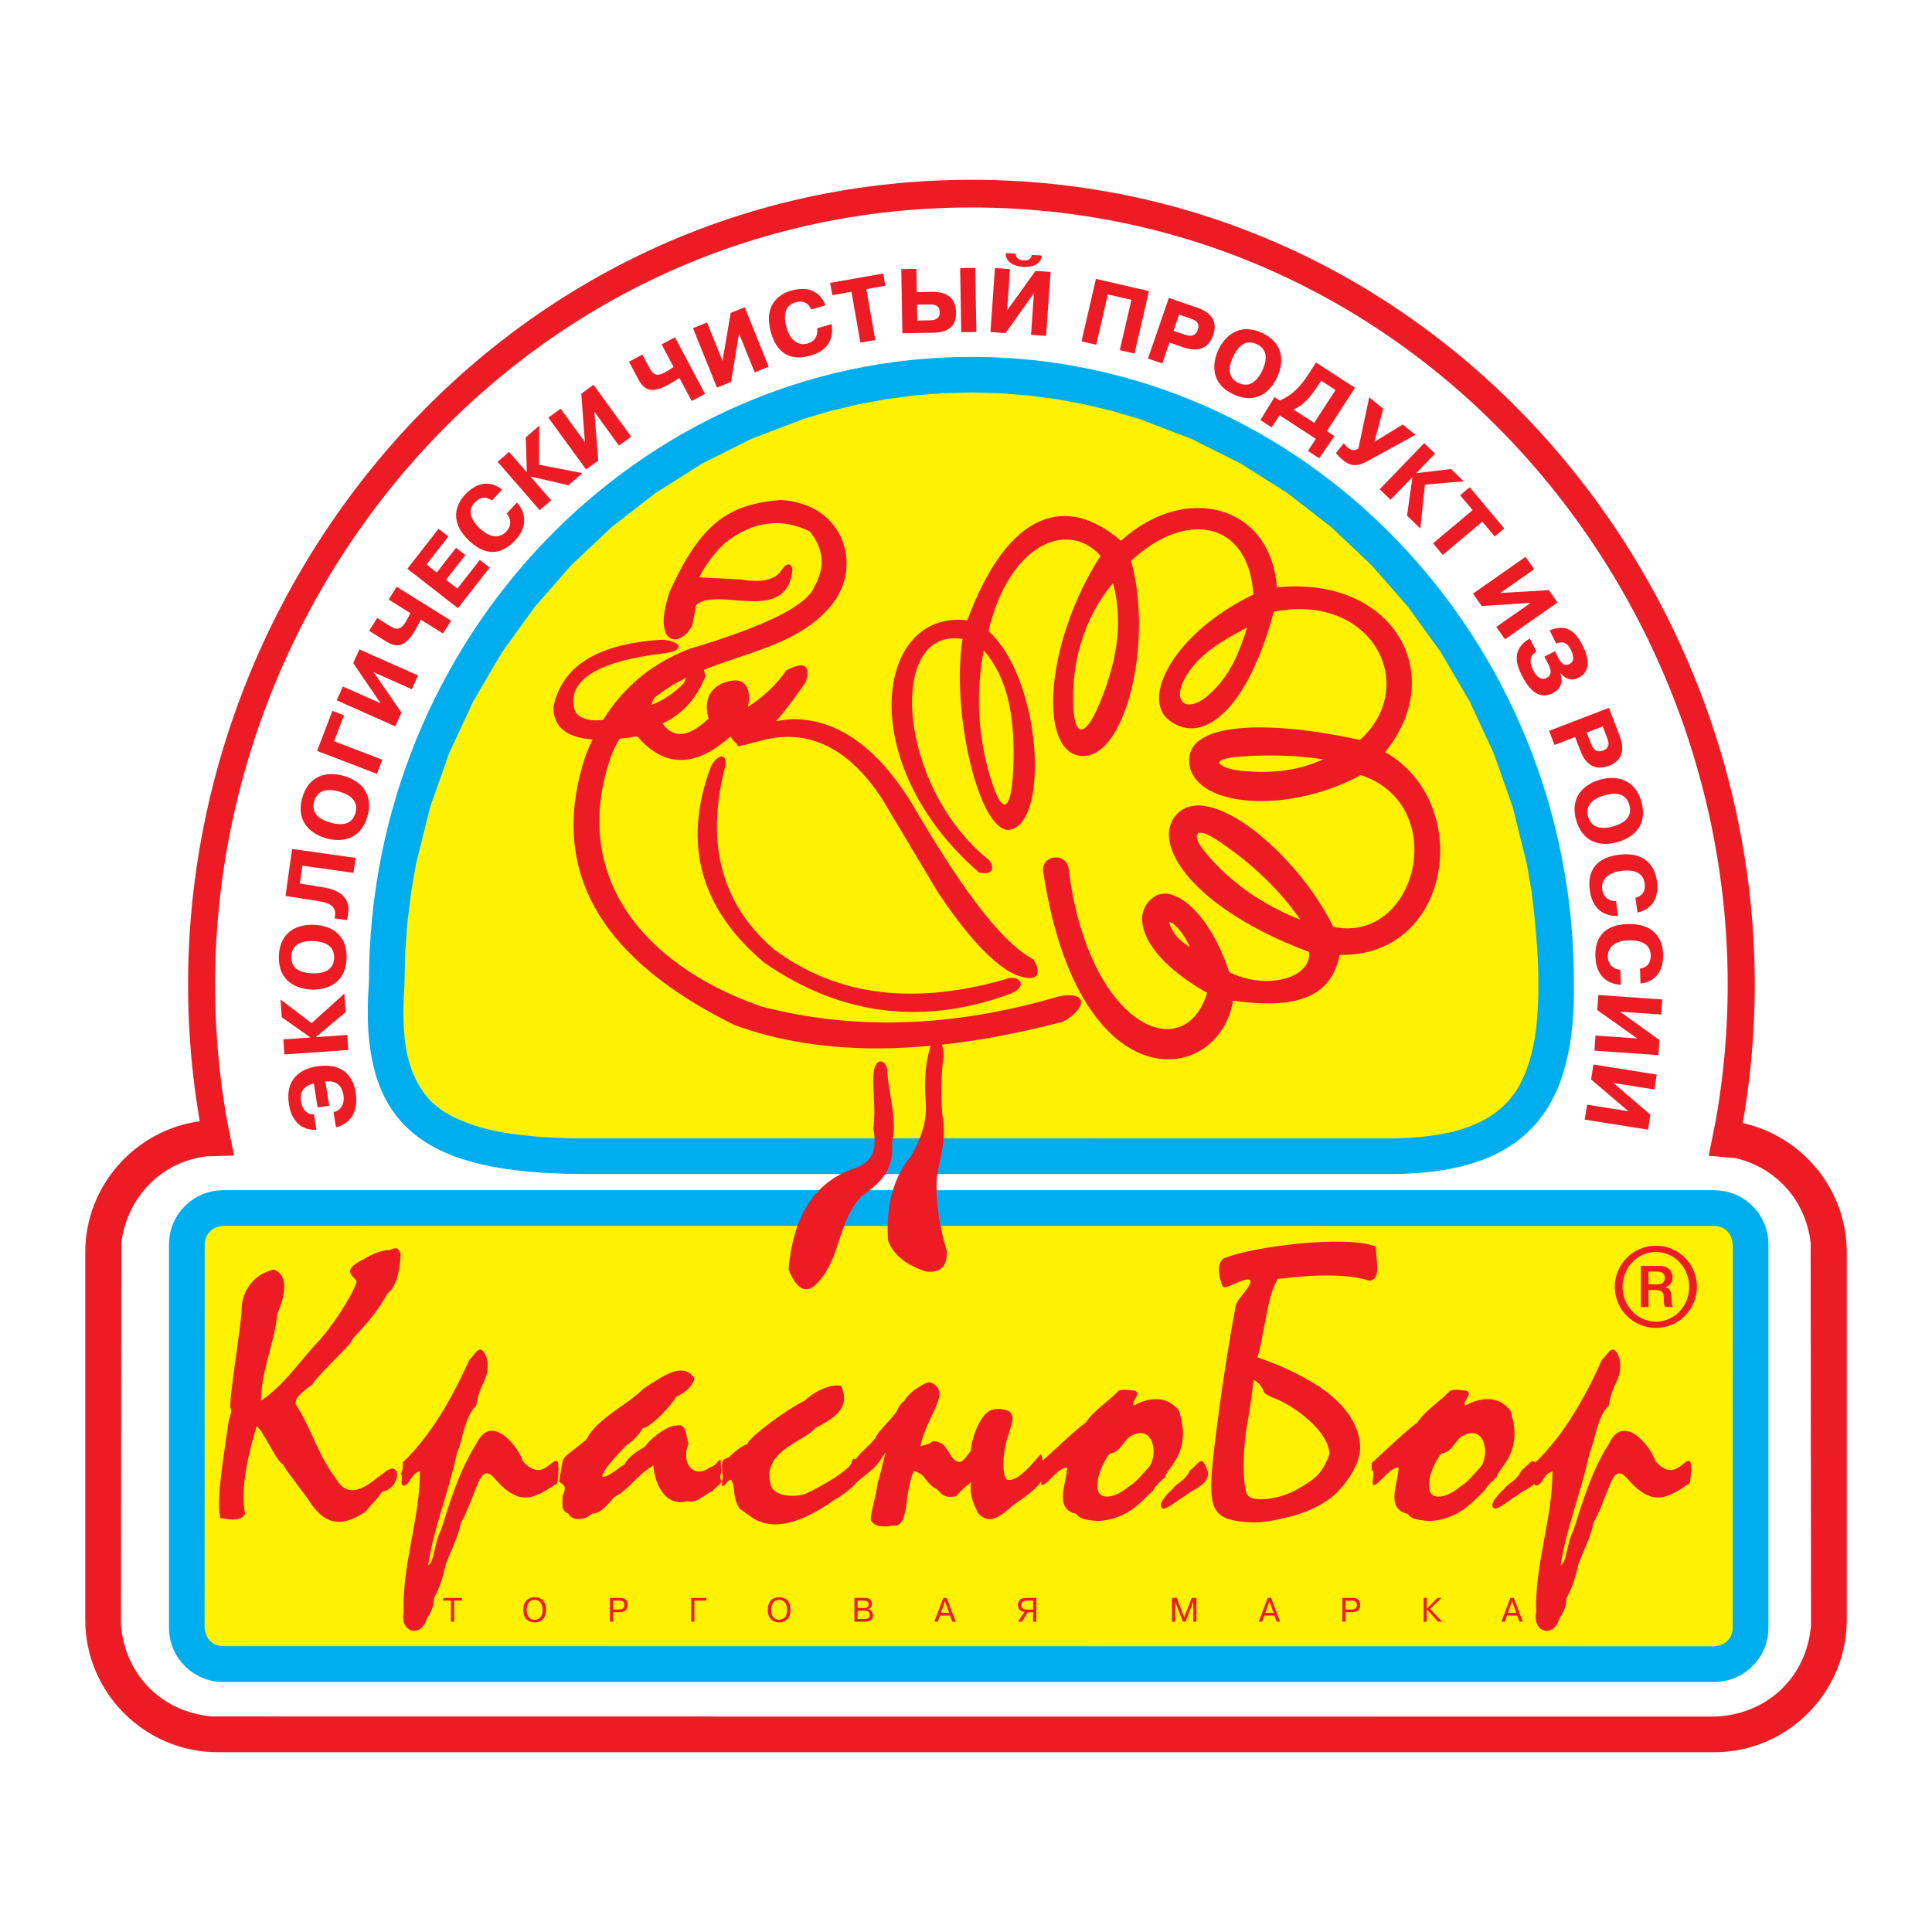 <?xml version="1.0" encoding="utf-8"?>
<!-- Generator: Adobe Illustrator 13.0.0, SVG Export Plug-In . SVG Version: 6.00 Build 14948)  -->
<!DOCTYPE svg PUBLIC "-//W3C//DTD SVG 1.0//EN" "http://www.w3.org/TR/2001/REC-SVG-20010904/DTD/svg10.dtd">
<svg version="1.0" id="Layer_1" xmlns="http://www.w3.org/2000/svg" xmlns:xlink="http://www.w3.org/1999/xlink" x="0px" y="0px"
	 width="192.756px" height="192.756px" viewBox="0 0 192.756 192.756" enable-background="new 0 0 192.756 192.756"
	 xml:space="preserve">
<g>
	<polygon fill-rule="evenodd" clip-rule="evenodd" fill="#FFFFFF" points="0,0 192.756,0 192.756,192.756 0,192.756 0,0 	"/>
	<path fill-rule="evenodd" clip-rule="evenodd" fill="#ED1C24" d="M96.917,17.938c49.884,0,85.206,46.844,76.959,94.113
		c5.915,1.307,10.376,6.605,10.376,12.898v36.66c0,7.264-5.942,13.209-13.208,13.209h-52.153h-13.649H88.592h-13.65H21.712
		c-7.265,0-13.208-5.945-13.208-13.209v-36.66c0-6.66,4.996-12.207,11.425-13.084C11.8,64.638,47.119,17.938,96.917,17.938
		L96.917,17.938L96.917,17.938z"/>
	<path fill-rule="evenodd" clip-rule="evenodd" fill="#FFFFFF" d="M23.354,115.293l-0.712-3.551
		c-8.063-45.685,26.024-91.043,74.275-91.043c48.254,0,82.342,45.363,74.273,91.045l-0.715,3.564l2.707,0.242
		c4.071,0.994,6.929,4.174,7.467,8.414l0.038,38.143c-0.406,5.266-4.457,9.023-9.689,9.158l-42.633-0.004h-7.416l-48.081-0.004
		l-7.415-0.002l-44.236-0.004c-5.032-0.383-8.766-4.139-9.148-9.148l0.038-38.137c0.581-4.516,3.98-8.072,8.506-8.596
		L23.354,115.293L23.354,115.293L23.354,115.293z"/>
	<path fill-rule="evenodd" clip-rule="evenodd" fill="#00AEEF" d="M22.251,118.75h148.793c2.965,0,5.391,2.426,5.391,5.391v38.277
		c0,2.965-2.426,5.391-5.391,5.391H22.251c-2.965,0-5.39-2.426-5.39-5.391v-38.277C16.861,121.176,19.286,118.75,22.251,118.75
		L22.251,118.75L22.251,118.75z"/>
	<path fill-rule="evenodd" clip-rule="evenodd" fill="#FFF200" d="M22.343,122.301l148.889,0.016
		c1.045,0.158,1.601,0.885,1.651,1.914l-0.013,38.377c-0.16,1.049-0.891,1.596-1.918,1.65l-148.887-0.016
		c-1.049-0.16-1.601-0.889-1.654-1.916l0.015-38.371C20.586,122.904,21.317,122.355,22.343,122.301L22.343,122.301L22.343,122.301z"
		/>
	<path fill-rule="evenodd" clip-rule="evenodd" fill="#ED1C24" d="M39.957,125.059c-0.349-0.818-0.542-0.484-1.124-0.334
		c-0.737,0-1.591,0.334-2.521,0.893c-2.598,1.23-0.736,1.828-0.736,2.238c-0.271,1.156-2.443,4.584-4.111,6.301
		c-1.473,1.566-3.141,4.062-5.429,5.592c0-2.982,1.357-5.742,1.628-8.65c0.465-1.117,1.474-3.727-0.349-4.436
		c-2.094,0.484-3.219,2.199-3.219,4.137c0,1.193-1.357,9.434-1.085,9.695c0.194,0.596-0.116,0.484-0.271,1.789
		c-0.349,2.609-1.241,7.531-0.737,9.172c0.737,0.111,2.017,0.416,2.442-0.412c-0.503-2.609,0.389-6.225,1.164-8.76
		c0.698,0.521,1.978,3.541,2.598,3.803c0.31,0.559,0.969,1.379,2.52,3.467c1.551,2.617,3.374,2.914,5.778,1.23
		c0.621-0.82,1.047-1.045,1.59-1.939c2.016-0.371,2.016-3.541,0.077-1.789c-0.931,0.559-3.218,3.094-4.691,0.41
		c-1.784-2.35-2.482-5.07-3.994-7.381c0-0.709,0.426-1.008,1.667-1.939c0.233-0.633,3.645-3.803,3.956-4.361
		c-0.078-0.373,1.784-1.566,3.567-4.771C39.336,128.676,39.957,126.961,39.957,125.059L39.957,125.059L39.957,125.059z"/>
	<path fill-rule="evenodd" clip-rule="evenodd" fill="#ED1C24" d="M55.584,147.988c0.116-0.375,0.232-2.201,0-2.201
		c-0.582-0.299-1.551,2.125-3.413,0c-0.543-1.602-3.179-4.809-4.614-1.789c-1.706,2.646-2.676,5.854-3.567,8.693
		c-0.66,1.191-0.699,3.316-1.28,3.467c0.582-3.803,2.094-7.426,2.87-11.154c0.582-1.305,0.776-3.727,1.939-4.771
		c0.038-0.299,0.155-1.156,0.775-2.424c0.815-1.678,0.078-3.094-0.349-3.168c-0.388,0-0.621,0.559-1.125,1.043
		c-1.59,3.578-3.8,7.531-6.631,10.215c0,0.373,0,0.895-0.193,1.119c0.271,0.484-0.123,0.971,0.193,1.191
		c0.737,0.076,0.737-1.191,1.707-1.416c0,4.779-1.784,9.291-1.629,14.062c-0.394,2.051,1.784,2.609,2.327,0.596
		c0.426-0.596,0.697-1.23,0.697-2.014c0.582-1.043,0.893-2.049,1.202-3.43c0.504-1.303,1.164-2.535,1.513-4.137
		c0.503-0.789,1.163-2.654,1.551-3.586c0.893-2.312,1.513-1.006,2.443-0.076C52.094,150.186,53.412,149.441,55.584,147.988
		L55.584,147.988L55.584,147.988z"/>
	<path fill-rule="evenodd" clip-rule="evenodd" fill="#ED1C24" d="M71.986,147.838c-0.116-0.299-0.194-0.484,0-1.082
		c-0.116-0.633,0-1.23-0.194-1.117c-0.388,0.41-0.388,0.559-1.009,0.783c-1.473,1.117-2.908-0.299-2.093-2.424
		c-0.271-0.596-0.116-2.125-1.28-1.752c-0.814-0.074-2.714,1.453-3.025,2.051c-1.241,0.744-1.783,1.229-2.093,1.826
		c-0.621,0.299-1.474,1.23-2.21,1.23c0-0.299,0.31-0.709,0.426-0.932c0.232-0.299,1.512-1.791,2.094-2.312
		c0.698-0.41,1.279-1.191,1.512-1.604c0.892-0.148,2.87-2.273,3.335-3.131c1.241-0.598,1.628-1.23,1.861-1.826
		c-1.124-1.715-3.024-0.373-5.118,1.006c-1.668,1.678-4.615,2.945-5.701,5.07c-1.435,1.23-2.249,1.604-2.365,2.199l-0.349,2.014
		c0.737,0.41,0.659,0.67,0.349,1.416c0,1.006-0.155,1.455,0.581,1.754c0.349,0.789,1.706,0.676,2.365,0
		c0.931,0,1.667-1.045,2.211-1.643c1.318-0.596,2.288-2.236,3.916-3.168c0,1.23,0.892,4.25,3.374,3.578
		c0.969,0.262,1.706-0.707,2.52-1.006C71.21,148.508,71.87,148.137,71.986,147.838L71.986,147.838L71.986,147.838z"/>
	<path fill-rule="evenodd" clip-rule="evenodd" fill="#ED1C24" d="M85.752,147.391c-0.039-0.67-0.271-0.969,0-1.305
		c-0.271-0.262-0.543-0.896-0.775-0.262c0,0.82-3.567,2.76-4.615,3.207c-1.007,0.41-3.335,0.299-3.49-1.008
		c-0.892-3.318,3.723-4.361,4.459-5.555c2.094-1.006,3.567-2.199,2.559-4.211c-1.512-0.225-3.219,1.08-3.606,1.49
		c-1.628,0.746-5.7,3.729-5.7,4.324c-0.892,0.299-1.9,1.342-1.9,1.342c-0.582,0.262-0.782,0.074-0.582,1.977
		c-0.355,2.236,0.698-0.484,0.931,0.447c0.349,0.596,0,1.416,0.737,2.684c0.426,0.262,0.736,0.521,1.163,0.82
		c2.637,1.871,6.166-0.186,8.338-1.715C83.891,149.33,85.48,148.174,85.752,147.391L85.752,147.391L85.752,147.391z"/>
	<path fill-rule="evenodd" clip-rule="evenodd" fill="#ED1C24" d="M104.094,146.906c0-0.635-0.077-1.865-0.31-1.791
		c-1.242,1.529-2.521,2.797-3.336,2.498c-0.465-0.484-0.427-2.311-0.039-3.801c0.194-0.746,0.62-1.865,0.62-2.312
		c-0.039-0.521-0.309-0.783-0.892-0.857c-0.31-0.113-0.892-0.113-1.317,0.074c-1.125,0.484-1.939,3.02-1.939,3.988
		c-0.698,0.895-0.969,1.605-1.783,0.82c-0.388-0.447-0.698-1.305-1.28-1.564c-0.194-0.074-0.737-0.336-0.969,0
		c-0.31,0.186-0.62,0.186-1.008,0.336c0.311-1.977,1.9-4.064,1.9-5.332c0-0.336-0.388-0.932-0.97-1.043
		c-0.466-0.039-1.085,0.482-1.59,0.781c-0.465,0.412-0.659,0.598-0.892,0.934c-0.116,0.223-0.387,0.297-0.697,0.893
		c-0.311,0.859-1.939,2.09-2.25,2.947c-0.93,1.229-3.109,2.348-2.1,4.137c0.077,0.113,0.194,0.41,0.194,0.299
		c0.898-0.783,1.79-1.342,2.217-2.014c0,0.113,0.31-0.484,0.698-0.969c-0.388,1.418-0.504,2.199-0.776,2.982
		c-0.232,1.641-0.698,2.945-0.698,3.66c0,0.225,0.349,0.598,0.815,0.672c1.201,0.148,0.775-0.037,1.667-0.037
		c0.621,0,0.969-1.014,1.085-2.244c0.039-0.709,0.427-2.646,0.698-3.131c0.078-0.188,0.582,0.186,0.775,0.26
		c0.505,0.484,0.815,1.156,1.513,1.455c0.349,0.186,0.542,1.08,1.977,0.707c1.241-1.342,1.164-1.006,1.474-1.416
		c-0.194,1.416,0.31,2.273,0.698,3.131c1.163,1.275,2.289,0.262,3.45-0.744C101.729,149.664,104.442,148.062,104.094,146.906
		L104.094,146.906L104.094,146.906L104.094,146.906z M91.84,144.334h-0.078C91.762,144.334,91.84,144.297,91.84,144.334
		L91.84,144.334L91.84,144.334z"/>
	<path fill-rule="evenodd" clip-rule="evenodd" fill="#ED1C24" d="M120.534,146.906c-0.659-1.791-0.659-1.156-1.821-0.186
		c-0.62,1.191-1.163,1.08-1.784,1.9c-0.504,0.41-1.628,1.678-0.854,1.9c0.427,0.037,1.552-0.969,2.211-1.305
		C118.906,148.621,120.613,148.174,120.534,146.906L120.534,146.906L120.534,146.906L120.534,146.906z M117.627,140.754
		c-1.125-1.492-2.909-1.416-4.498-0.521c-0.428-0.299,0.853-1.193,0.077-1.49c-0.349,0-1.085-0.188-1.589,0
		c-1.009,1.08-2.561,2.012-3.297,3.205c-0.582,0.299-3.684,3.242-4.544,4.025c0,0.412,0,0.412,0,0.672
		c0.434,0.188-0.077,1.156,0.162,1.529c0.582,0,1.551-1.752,2.521-1.752c0,1.49-1.397,4.137,0.93,4.621
		c0.349,0.604,1.24,0.604,2.133,0.715c2.986-0.191,4.188-1.832,5.507-3.025c0.271-0.559,0.892-1.043,1.201-1.342
		c0.078-0.484,0.932-1.305,1.319-2.201C118.247,143.662,118.093,142.283,117.627,140.754L117.627,140.754L117.627,140.754
		L117.627,140.754z M114.525,146.496c-0.66,0.67-1.048,1.305-2.017,1.9c-1.475,1.23-3.336,1.418-2.986-0.596
		c0-0.596,0.504-1.902,1.202-2.797c0.893,0,1.28-1.043,1.9-1.602C115.146,141.762,115.649,145.34,114.525,146.496L114.525,146.496
		L114.525,146.496z"/>
	<path fill-rule="evenodd" clip-rule="evenodd" fill="#ED1C24" d="M137.287,124.389c-2.908-1.23-12.525,0-15.162,1.154
		c-0.854,0.484-0.466,2.088-0.116,2.834c0.232,0.371,2.559-1.23,2.753-0.559c-0.078,0.783-1.318,1.715-1.475,2.461
		c-0.736,3.914-1.589,9.395-2.209,14.762c-0.544,4.885-0.311,6.34,2.404,6.717c1.744,0.262,2.792,0.15,5.117-0.416
		c1.319-0.299,3.53-1.156,4.771-2.424c0.736-0.709,2.325-2.682,2.325-4.436c0-3.057-2.714-5.221-3.993-6.078
		c-2.249-1.453-4.228-2.273-6.244-2.98c0.312-1.045,0.467-2.014,0.659-3.02c0.389-1.977,0.582-3.432,1.357-4.811
		c0.814-0.037,5.933-0.857,9.151,0.186C137.907,127.631,137.209,125.617,137.287,124.389L137.287,124.389L137.287,124.389
		L137.287,124.389z M132.634,145.115c-0.698,1.828-1.279,2.387-3.258,3.506c-1.629,0.932-4.421,1.342-4.925,0.521
		c-0.426-0.67-0.581-4.213,0.078-7.605c0.193-1.119,0.426-2.76,0.542-3.877c0.505,0.262,0.893,0.783,1.008,1.156
		c0.156,0.299,0.195,0.26,0.815,0.596C128.834,140.045,132.634,142.73,132.634,145.115L132.634,145.115L132.634,145.115z"/>
	<path fill-rule="evenodd" clip-rule="evenodd" fill="#ED1C24" d="M153.611,146.906c-0.659-1.791-0.659-1.156-1.822-0.186
		c-0.62,1.191-1.164,1.08-1.784,1.9c-0.504,0.41-1.628,1.678-0.853,1.9c0.427,0.037,1.552-0.969,2.21-1.305
		C151.983,148.621,153.688,148.174,153.611,146.906L153.611,146.906L153.611,146.906L153.611,146.906z M150.704,140.754
		c-1.125-1.492-2.909-1.416-4.5-0.521c-0.425-0.299,0.854-1.193,0.079-1.49c-0.35,0-1.086-0.188-1.591,0
		c-1.008,1.08-2.56,2.012-3.296,3.205c-0.581,0.299-3.684,3.242-4.543,4.025c0,0.412,0,0.412,0,0.672
		c0.434,0.188-0.077,1.156,0.161,1.529c0.582,0,1.552-1.752,2.521-1.752c0,1.49-1.396,4.137,0.932,4.621
		c0.349,0.604,1.24,0.604,2.133,0.715c2.985-0.191,4.187-1.832,5.505-3.025c0.272-0.559,0.893-1.043,1.203-1.342
		c0.077-0.484,0.93-1.305,1.317-2.201C151.324,143.662,151.169,142.283,150.704,140.754L150.704,140.754L150.704,140.754
		L150.704,140.754z M147.601,146.496c-0.659,0.67-1.046,1.305-2.016,1.9c-1.474,1.23-3.336,1.418-2.985-0.596
		c0-0.596,0.504-1.902,1.201-2.797c0.892,0,1.279-1.043,1.9-1.602C148.221,141.762,148.726,145.34,147.601,146.496L147.601,146.496
		L147.601,146.496z"/>
	<path fill-rule="evenodd" clip-rule="evenodd" fill="#ED1C24" d="M168.579,147.988c0.116-0.375,0.233-2.201,0-2.201
		c-0.581-0.299-1.551,2.125-3.412,0c-0.542-1.602-3.179-4.809-4.614-1.789c-1.707,2.646-2.676,5.854-3.567,8.693
		c-0.66,1.191-0.697,3.316-1.28,3.467c0.583-3.803,2.095-7.426,2.871-11.154c0.58-1.305,0.774-3.727,1.938-4.771
		c0.039-0.299,0.155-1.156,0.775-2.424c0.815-1.678,0.077-3.094-0.349-3.168c-0.388,0-0.62,0.559-1.124,1.043
		c-1.591,3.578-3.801,7.531-6.632,10.215c0,0.373,0,0.895-0.193,1.119c0.271,0.484-0.123,0.971,0.193,1.191
		c0.737,0.076,0.737-1.191,1.707-1.416c0,4.779-1.783,9.291-1.629,14.062c-0.395,2.051,1.783,2.609,2.326,0.596
		c0.427-0.596,0.699-1.23,0.699-2.014c0.581-1.043,0.892-2.049,1.201-3.43c0.504-1.303,1.163-2.535,1.513-4.137
		c0.504-0.789,1.163-2.654,1.551-3.586c0.892-2.312,1.513-1.006,2.442-0.076C165.09,150.186,166.407,149.441,168.579,147.988
		L168.579,147.988L168.579,147.988z"/>
	<path fill-rule="evenodd" clip-rule="evenodd" fill="#ED1C24" d="M32.461,107.906c1.352-0.178,1.708,0.738,1.804,1.342
		c0.162,1.02-0.395,1.59-0.987,1.711l0.24,1.516c1.357-0.307,2.277-1.518,1.973-3.438c-0.136-0.859-0.675-3.15-3.925-2.637
		c-1.488,0.236-3.152,1.176-2.738,3.793c0.331,2.094,1.707,2.607,2.738,2.518l-0.239-1.518c-0.423,0.012-1.113-0.193-1.286-1.285
		c-0.072-0.451-0.174-1.453,1.267-1.82l0.38,2.412l1.156-0.186L32.461,107.906L32.461,107.906L32.461,107.906z"/>
	<polygon fill-rule="evenodd" clip-rule="evenodd" fill="#ED1C24" points="30.945,103.492 30.946,103.512 28.267,103.697 
		28.371,105.203 34.751,104.756 34.646,103.254 31.529,103.473 31.528,103.453 34.487,100.975 34.357,99.133 31.084,102.082 
		27.988,99.725 28.112,101.494 30.945,103.492 30.945,103.492 	"/>
	<path fill-rule="evenodd" clip-rule="evenodd" fill="#ED1C24" d="M34.58,95.618c0.076-2.2-1.331-3.283-3.268-3.352
		c-1.936-0.067-3.415,0.916-3.49,3.117c-0.089,2.519,1.777,3.298,3.265,3.349C32.574,98.785,34.492,98.139,34.58,95.618
		L34.58,95.618L34.58,95.618L34.58,95.618z M33.336,95.574c-0.029,0.84-0.521,1.592-2.193,1.533c-1.46-0.051-2.117-0.65-2.08-1.682
		c0.053-1.542,1.626-1.552,2.193-1.531C31.794,93.912,33.391,94.041,33.336,95.574L33.336,95.574L33.336,95.574z"/>
	<path fill-rule="evenodd" clip-rule="evenodd" fill="#ED1C24" d="M34.607,91.801c0.745-2.608-1.272-3.094-2.491-3.293l-2.202-0.355
		l0.251-1.783l5.104,0.717l0.21-1.493l-6.335-0.891l-0.659,4.687l3.015,0.471c1.065,0.167,2.252,0.389,1.874,1.766L34.607,91.801
		L34.607,91.801L34.607,91.801z"/>
	<path fill-rule="evenodd" clip-rule="evenodd" fill="#ED1C24" d="M36.658,81.455c0.608-2.117-0.495-3.507-2.358-4.039
		c-1.862-0.535-3.534,0.059-4.142,2.175c-0.694,2.424,0.927,3.63,2.358,4.041C33.948,84.044,35.964,83.879,36.658,81.455
		L36.658,81.455L36.658,81.455L36.658,81.455z M35.463,81.112c-0.231,0.809-0.891,1.418-2.499,0.957
		c-1.405-0.403-1.896-1.142-1.612-2.135c0.426-1.483,1.954-1.111,2.498-0.957C34.37,79.126,35.888,79.638,35.463,81.112
		L35.463,81.112L35.463,81.112z"/>
	<polygon fill-rule="evenodd" clip-rule="evenodd" fill="#ED1C24" points="33.333,73.955 34.324,71.371 33.165,70.924 
		31.632,74.917 37.604,77.208 38.145,75.801 33.333,73.955 33.333,73.955 	"/>
	<polygon fill-rule="evenodd" clip-rule="evenodd" fill="#ED1C24" points="37.979,70.171 34.207,68.492 33.593,69.871 
		39.437,72.471 40.051,71.093 37.272,67.066 41.088,68.765 41.701,67.389 35.856,64.788 35.244,66.164 37.979,70.171 37.979,70.171 
			"/>
	<path fill-rule="evenodd" clip-rule="evenodd" fill="#ED1C24" d="M36.826,62.941l1.659,1.036c0.999,0.624,1.827,0.678,2.805-0.888
		c0.222-0.356,0.516-0.893,0.704-1.261l2.209,1.378l0.799-1.277l-5.425-3.39l-0.8,1.278l2.163,1.352
		c-0.14,0.311-0.35,0.697-0.494,0.929c-0.514,0.822-0.976,0.715-1.511,0.383l-1.309-0.818L36.826,62.941L36.826,62.941
		L36.826,62.941z"/>
	<polygon fill-rule="evenodd" clip-rule="evenodd" fill="#ED1C24" points="43.572,57.117 42.55,56.319 44.732,53.525 43.753,52.76 
		40.642,56.743 45.685,60.679 48.851,56.625 47.872,55.861 45.634,58.727 44.501,57.844 46.427,55.381 45.499,54.656 43.572,57.117 
		43.572,57.117 	"/>
	<path fill-rule="evenodd" clip-rule="evenodd" fill="#ED1C24" d="M50.552,51.236c0.304,0.372,0.632,1.076-0.042,1.798
		c-0.697,0.75-1.708,0.558-2.589-0.264c-1.564-1.458-0.8-2.371-0.569-2.619c0.236-0.254,0.849-0.842,1.726-0.214l1.01-1.083
		c-0.72-0.609-2.15-1.154-3.696,0.504c-0.417,0.448-2.005,2.339,0.46,4.639c1.838,1.712,3.409,1.128,4.524-0.069
		c1.545-1.658,0.832-3.061,0.198-3.79L50.552,51.236L50.552,51.236L50.552,51.236z"/>
	<polygon fill-rule="evenodd" clip-rule="evenodd" fill="#ED1C24" points="52.563,47.102 52.55,47.114 50.787,45.086 49.649,46.075 
		53.847,50.903 54.984,49.913 52.934,47.556 52.948,47.543 56.709,48.414 58.102,47.204 53.776,46.364 53.795,42.473 52.456,43.635 
		52.563,47.102 52.563,47.102 	"/>
	<polygon fill-rule="evenodd" clip-rule="evenodd" fill="#ED1C24" points="58.357,44.119 55.929,40.777 54.709,41.665 
		58.471,46.837 59.69,45.953 59.299,41.075 61.752,44.454 62.972,43.568 59.213,38.393 57.994,39.28 58.357,44.119 58.357,44.119 	
		"/>
	<path fill-rule="evenodd" clip-rule="evenodd" fill="#ED1C24" d="M62.755,36.087l0.917,1.728c0.554,1.042,1.244,1.501,2.875,0.634
		c0.371-0.196,0.893-0.515,1.239-0.742l1.222,2.3l1.332-0.708l-3.002-5.647l-1.331,0.707l1.195,2.251
		c-0.277,0.2-0.65,0.43-0.892,0.559c-0.856,0.455-1.205,0.131-1.5-0.424l-0.725-1.363L62.755,36.087L62.755,36.087L62.755,36.087z"
		/>
	<polygon fill-rule="evenodd" clip-rule="evenodd" fill="#ED1C24" points="72.084,36.004 70.535,32.174 69.138,32.74 71.534,38.669 
		72.933,38.105 73.731,33.278 75.295,37.149 76.693,36.585 74.297,30.655 72.9,31.219 72.084,36.004 72.084,36.004 	"/>
	<path fill-rule="evenodd" clip-rule="evenodd" fill="#ED1C24" d="M81.524,32.75c0.07,0.475-0.012,1.249-0.96,1.521
		c-0.984,0.282-1.75-0.401-2.083-1.562c-0.589-2.056,0.535-2.443,0.859-2.537c0.333-0.095,1.164-0.286,1.59,0.704l1.422-0.407
		c-0.303-0.893-1.245-2.096-3.424-1.469c-0.588,0.166-2.926,0.97-1.997,4.211c0.695,2.416,2.341,2.724,3.914,2.272
		c2.178-0.626,2.287-2.196,2.12-3.146L81.524,32.75L81.524,32.75L81.524,32.75z"/>
	<polygon fill-rule="evenodd" clip-rule="evenodd" fill="#ED1C24" points="84.948,29.108 85.842,34.184 87.327,33.922 
		86.433,28.847 88.332,28.512 88.116,27.29 82.824,28.222 83.038,29.445 84.948,29.108 84.948,29.108 	"/>
	<path fill-rule="evenodd" clip-rule="evenodd" fill="#ED1C24" d="M91.425,26.83l-1.506,0.025l0.112,6.394l3.087-0.053
		c1.47-0.027,2.292-0.635,2.268-2.022c-0.018-0.969-0.476-2.085-2.331-2.053l-1.589,0.027L91.425,26.83L91.425,26.83L91.425,26.83
		L91.425,26.83z M91.488,30.391l1.234-0.021c0.612-0.011,1.026,0.156,1.037,0.776c0.01,0.576-0.361,0.802-0.965,0.812l-1.277,0.023
		L91.488,30.391L91.488,30.391L91.488,30.391L91.488,30.391z M95.793,26.751l0.11,6.396l1.508-0.025L97.3,26.726L95.793,26.751
		L95.793,26.751L95.793,26.751z"/>
	<path fill-rule="evenodd" clip-rule="evenodd" fill="#ED1C24" d="M100.479,30.971l0.288-4.119l-1.503-0.104l-0.445,6.38
		l1.502,0.104l2.835-3.987l-0.291,4.166l1.503,0.105l0.447-6.381l-1.505-0.105L100.479,30.971L100.479,30.971L100.479,30.971
		L100.479,30.971z M100.34,25.248c-0.015,1.134,1.243,1.351,1.718,1.382c0.31,0.022,1.727,0.057,1.892-1.131l-1.012-0.07
		c-0.032,0.318-0.271,0.594-0.836,0.555s-0.772-0.356-0.749-0.666L100.34,25.248L100.34,25.248L100.34,25.248z"/>
	<polygon fill-rule="evenodd" clip-rule="evenodd" fill="#ED1C24" points="110.53,29.375 112.882,29.916 111.721,34.938 
		113.19,35.278 114.629,29.045 109.341,27.824 107.902,34.057 109.371,34.396 110.53,29.375 110.53,29.375 	"/>
	<path fill-rule="evenodd" clip-rule="evenodd" fill="#ED1C24" d="M116.617,29.722l-2.084,6.05l1.427,0.489l0.716-2.083l1.357,0.467
		c0.733,0.252,2.357,0.675,3.008-1.216c0.514-1.494-0.381-2.315-1.608-2.738L116.617,29.722L116.617,29.722L116.617,29.722
		L116.617,29.722z M117.638,31.387l1.114,0.384c0.319,0.109,1.03,0.317,0.749,1.137c-0.202,0.588-0.632,0.711-1.306,0.479
		l-1.115-0.383L117.638,31.387L117.638,31.387L117.638,31.387z"/>
	<path fill-rule="evenodd" clip-rule="evenodd" fill="#ED1C24" d="M123.055,39.344c1.994,0.931,3.541,0.057,4.359-1.7
		c0.819-1.754,0.495-3.499-1.502-4.429c-2.285-1.067-3.73,0.346-4.359,1.696C120.923,36.261,120.77,38.278,123.055,39.344
		L123.055,39.344L123.055,39.344L123.055,39.344z M123.58,38.216c-0.763-0.355-1.26-1.102-0.555-2.617
		c0.619-1.325,1.426-1.696,2.36-1.26c1.399,0.653,0.794,2.104,0.556,2.618C125.713,37.446,124.971,38.865,123.58,38.216
		L123.58,38.216L123.58,38.216z"/>
	<path fill-rule="evenodd" clip-rule="evenodd" fill="#ED1C24" d="M132.378,43.015l2.808-4.324l-3.884-2.522l-0.807,1.243
		c-0.736,1.133-1.596,2.036-2.812,2.552l-0.529-0.343l-1.403,2.293l1.121,0.727l0.785-1.211l3.626,2.354l-0.787,1.211l1.117,0.727
		l1.524-2.213L132.378,43.015L132.378,43.015L132.378,43.015L132.378,43.015z M133.246,38.913l-2.131,3.282l-2.062-1.339
		c0.889-0.394,1.541-1.048,2.338-2.241l0.423-0.633L133.246,38.913L133.246,38.913L133.246,38.913z"/>
	<path fill-rule="evenodd" clip-rule="evenodd" fill="#ED1C24" d="M137.124,44.083l0.88-3.307l-1.398-1.133l-1.075,5.091
		c-0.224,0.173-0.599,0.303-1.011-0.031c-0.206-0.168-0.347-0.341-0.448-0.48l-0.78,0.967c0.21,0.276,0.408,0.483,0.67,0.696
		c0.576,0.466,1.19,0.822,2.438,0.139l4.823-2.646l-1.271-1.027L137.124,44.083L137.124,44.083L137.124,44.083z"/>
	<polygon fill-rule="evenodd" clip-rule="evenodd" fill="#ED1C24" points="141.326,47.204 141.311,47.192 143.177,45.259 
		142.093,44.211 137.651,48.814 138.735,49.86 140.904,47.611 140.919,47.625 140.379,51.448 141.706,52.729 142.166,48.347 
		146.042,48.026 144.769,46.795 141.326,47.204 141.326,47.204 	"/>
	<polygon fill-rule="evenodd" clip-rule="evenodd" fill="#ED1C24" points="146.921,50.893 142.974,54.208 143.942,55.364 
		147.89,52.048 149.129,53.526 150.081,52.729 146.627,48.611 145.675,49.41 146.921,50.893 146.921,50.893 	"/>
	<polygon fill-rule="evenodd" clip-rule="evenodd" fill="#ED1C24" points="149.682,59.159 153.063,56.791 152.201,55.555 
		146.961,59.225 147.826,60.459 152.708,60.151 149.287,62.548 150.153,63.781 155.391,60.113 154.527,58.879 149.682,59.159 
		149.682,59.159 	"/>
	<path fill-rule="evenodd" clip-rule="evenodd" fill="#ED1C24" d="M152.632,63.703c-1.82,1.04-1.392,2.525-0.798,3.688
		c0.63,1.238,1.607,2.514,3.058,1.775c0.879-0.447,1.046-1.106,0.798-1.995l0.016-0.008c0.28,0.368,0.902,0.903,1.805,0.443
		c1.207-0.614,1.029-1.949,0.377-3.229c-0.741-1.458-1.692-2.173-3.285-1.473l0.668,1.309c0.908-0.411,1.286,0.291,1.436,0.583
		c0.095,0.187,0.572,1.104-0.119,1.456c-0.571,0.291-0.917-0.229-1.113-0.611l-0.34-0.668l-1.05,0.536l0.411,0.805
		c0.165,0.325,0.456,0.999-0.194,1.33c-0.317,0.161-0.853,0.177-1.338-0.773c-0.493-0.971-0.241-1.541,0.333-1.864L152.632,63.703
		L152.632,63.703L152.632,63.703z"/>
	<path fill-rule="evenodd" clip-rule="evenodd" fill="#ED1C24" d="M160.522,70.622l-5.971,2.294l0.539,1.407l2.058-0.789
		l0.514,1.339c0.277,0.726,0.997,2.24,2.863,1.523c1.478-0.566,1.53-1.782,1.063-2.993L160.522,70.622L160.522,70.622
		L160.522,70.622L160.522,70.622z M159.902,72.477l0.423,1.1c0.121,0.315,0.421,0.995-0.389,1.304
		c-0.58,0.223-0.951-0.027-1.207-0.692l-0.422-1.099L159.902,72.477L159.902,72.477L159.902,72.477z"/>
	<path fill-rule="evenodd" clip-rule="evenodd" fill="#ED1C24" d="M157.258,81.834c0.605,2.117,2.278,2.711,4.141,2.178
		c1.862-0.534,2.964-1.924,2.358-4.041c-0.695-2.426-2.711-2.589-4.143-2.179C158.183,78.203,156.562,79.41,157.258,81.834
		L157.258,81.834L157.258,81.834L157.258,81.834z M158.451,81.492c-0.231-0.809,0.005-1.673,1.611-2.135
		c1.405-0.403,2.214-0.035,2.499,0.957c0.426,1.485-1.068,1.979-1.611,2.135C160.431,82.598,158.874,82.967,158.451,81.492
		L158.451,81.492L158.451,81.492z"/>
	<path fill-rule="evenodd" clip-rule="evenodd" fill="#ED1C24" d="M161.229,89.904c-0.48,0.002-1.235-0.186-1.373-1.164
		c-0.143-1.013,0.64-1.676,1.835-1.844c2.117-0.299,2.346,0.869,2.393,1.204c0.049,0.344,0.122,1.19-0.918,1.475l0.206,1.467
		c0.925-0.177,2.248-0.945,1.932-3.187c-0.086-0.607-0.555-3.035-3.894-2.564c-2.488,0.351-3.021,1.939-2.793,3.558
		c0.315,2.245,1.856,2.572,2.82,2.539L161.229,89.904L161.229,89.904L161.229,89.904z"/>
	<path fill-rule="evenodd" clip-rule="evenodd" fill="#ED1C24" d="M161.657,96.762c-0.476-0.047-1.209-0.313-1.241-1.3
		c-0.037-1.022,0.811-1.601,2.018-1.644c2.136-0.075,2.241,1.111,2.254,1.449c0.012,0.347-0.005,1.197-1.069,1.372l0.054,1.48
		c0.938-0.08,2.334-0.703,2.255-2.968c-0.021-0.612-0.236-3.073-3.604-2.955c-2.511,0.088-3.211,1.61-3.152,3.245
		c0.081,2.266,1.577,2.752,2.54,2.818L161.657,96.762L161.657,96.762L161.657,96.762z"/>
	<polygon fill-rule="evenodd" clip-rule="evenodd" fill="#ED1C24" points="161.622,100.934 165.74,101.223 165.846,99.719 
		159.465,99.273 159.36,100.777 163.349,103.611 159.183,103.318 159.077,104.824 165.459,105.27 165.564,103.766 161.622,100.934 
		161.622,100.934 	"/>
	<polygon fill-rule="evenodd" clip-rule="evenodd" fill="#ED1C24" points="160.979,108.053 165.059,108.699 165.294,107.209 
		158.976,106.209 158.741,107.699 162.467,110.869 158.342,110.217 158.104,111.705 164.423,112.705 164.659,111.217 
		160.979,108.053 160.979,108.053 	"/>
	<path fill-rule="evenodd" clip-rule="evenodd" fill="#00AEEF" d="M96.917,35.605c33.107,0,60.111,28.027,60.111,62.389
		c0.181,12.041-4.104,19.139-18.331,19.139H58.371c-16.337,0-22.642-4.852-21.563-19.139C36.808,63.632,63.809,35.605,96.917,35.605
		L96.917,35.605L96.917,35.605z"/>
	<path fill-rule="evenodd" clip-rule="evenodd" fill="#FFF200" d="M96.917,39.159l2.899,0.077l2.857,0.227l2.819,0.374l2.772,0.517
		l2.725,0.655l2.675,0.791l5.182,1.975l4.937,2.474l4.661,2.946l4.359,3.386l4.025,3.799l3.664,4.182l3.269,4.533l2.847,4.855
		l2.395,5.145l1.912,5.407l1.402,5.638l0.502,2.897c0.562,4.567,0.933,9.187,0.423,13.777c-0.324,2.195-0.809,4.113-1.972,6.021
		l-0.696,0.926c-1.627,1.768-3.429,2.572-5.724,3.188c-2.079,0.451-4.059,0.602-6.182,0.635l-81.729-0.014l-2.667-0.111
		c-3.45-0.271-6.867-0.709-9.899-2.492c-0.519-0.355-0.965-0.707-1.426-1.135c-2.913-3.16-2.833-7.65-2.592-11.686l0.079-3.177
		l0.22-2.988l0.362-2.944l0.5-2.897L42.92,80.5l1.912-5.407l2.395-5.145l2.846-4.855l3.271-4.533l3.662-4.182l4.026-3.799
		l4.359-3.386l4.663-2.946l4.936-2.474l5.182-1.975l2.674-0.791l2.725-0.655l2.773-0.517l2.817-0.374l2.859-0.227L96.917,39.159
		L96.917,39.159L96.917,39.159z"/>
	<path fill-rule="evenodd" clip-rule="evenodd" fill="#ED1C24" d="M79.067,56.817c-0.527,5.658-7.635,1.582-9.62,3.574l-0.39,2.001
		c-1.07,2.241-4.095,2.212-2.27-3.291c3.17-7.087,6.057-8.802,11.105-9.219c6.36,0.384,8.157,6.554,5.161,10.367
		c-5.529,6.953-16.92,3.976-21.974,14.864c-4.289,11.767,2.563,20.985,14.856,25.301c9.282,2.426,19.186,2.092,29.72-1.006
		c2.739-0.545,2.971,1.006,0.47,2.504c-13.14,3.457-24.088,3.572-32.85,0.355C60.272,95.853,54.53,87.149,58.421,75.398
		c1.88-4.888,5.11-8.616,10.323-10.647c7.611-2.266,11.782-4.338,12.509-6.22c1.098-1.929,0.939-3.763-0.466-5.503
		c-2.761-1.385-5.527-1.05-8.292,1.001c-1.12,0.997-2.032,2.194-2.735,3.57l4.145,0.215c2.085,0.355,3.443,0.048,4.066-0.925
		C78.416,56.174,78.938,56.104,79.067,56.817L79.067,56.817L79.067,56.817z"/>
	<path fill-rule="evenodd" clip-rule="evenodd" fill="#ED1C24" d="M66.087,63.821c-6.835,0.416-10.083,2.869-10.872,6.717
		c-0.025,2.882,2.764,3.859,8.367,2.926c2.684,3.146,5.787,3.146,9.307,0c1.172,2.172,3.622,0.216,7.507-5.426
		c0.492-1.716-0.155-2.101-1.956-1.145c-0.965,1.407-2.245,2.622-3.832,3.645c0.403-1.752-0.175-3.226-2.349-2.43
		c-1.69,0.621-2.002,2.167-1.561,3.574c-1.955,1.879-3.495,2.048-4.612,0.503c2.096-0.966,3.451-2.611,4.297-4.717
		c-0.54-2.771-2.351-3.145-6.021,0c-1.093,1.004-1.162,2.204-1.631,3.594c-2.865,1.3-5.331,0.984-5.486-0.595
		c-0.437-2.515,2.145-4.493,9.076-5.29C68.432,64.868,67.959,63.986,66.087,63.821L66.087,63.821L66.087,63.821L66.087,63.821z
		 M64.989,70.324c0.407-1.275,1.004-2.369,2.036-3.076c1.484-0.686,1.72,0.05,1.169,0.931
		C67.233,69.181,66.164,69.894,64.989,70.324L64.989,70.324L64.989,70.324z"/>
	<path fill-rule="evenodd" clip-rule="evenodd" fill="#ED1C24" d="M70.931,76.469c-2.957,7.902-0.896,14.347,5.32,19.584
		c7.888,5.446,16.12,6.202,24.633,3.073c1.85-0.836,0.651-1.959-0.545-1.432c-8.694,2.484-16.542,1.947-23.153-3.001
		c-4.973-4.294-6.832-10.141-4.926-17.869C72.76,74.995,71.61,75.156,70.931,76.469L70.931,76.469L70.931,76.469z"/>
	<path fill-rule="evenodd" clip-rule="evenodd" fill="#ED1C24" d="M78.831,71.755c4.588-0.119,8.658,2.711,12.199,8.501
		c4.296,7.34,8.454,13.51,12.119,15.509c0.758,1.333,0.497,2.357-1.795,1.5c-2.137-0.91-4.927-3.9-7.898-8.432l-5.552-9.294
		c-3.126-4.641-6.855-6.762-11.417-5.787l-2.812,0.713c-0.368-0.427-0.97-1.5,1.012-2.145L78.831,71.755L78.831,71.755
		L78.831,71.755z"/>
	<path fill-rule="evenodd" clip-rule="evenodd" fill="#ED1C24" d="M97.677,87.048c-12.514-10.822-10.352-26.254-1.17-25.158
		c4.11-11.088,9.963-12.572,15.33-7.933c6.396-5.83,14.945-3.63,15.556,4.643c11.552-1.165,17.184,8.602,10.793,16.438
		c8.912,5.04,6.707,20.481-4.531,20.229c-0.945,4.809-5.312,5.295-10.64,4.575c-1.38,8.438-15.353,10.473-18.924-12.794
		c-0.286-1.673,2.035-2.074,2.5-0.574c1.882,15.896,11.537,20.097,13.844,12.581c-6.176-3.455-7.857-7.641-5.397-9.507
		c2.001-1.51,5.668,1.519,7.589,7.433c3.516,1.804,8.237,0.722,7.977-2.002c-11.549-4.311-15.896-10.797-13.213-13.722
		c3.175-3.467,11.968,3.8,15.635,11.222c8.372,1.714,11.754-12.17,2.739-15.148c-7.521,4.078-17.028,3.154-17.125-1.43
		c-0.09-3.894,7.941-4.072,17.047-2.072c6.007-5.47,1.186-14.736-8.603-12.796c-2.477,9.313-6.859,13.482-10.401,10.864
		c-2.918-2.156,0.403-8.743,8.365-12.578c-0.446-7.304-6.688-8.52-12.198-3.36c2.269,8.2-0.631,20.147-5.163,19.44
		c-4.093-0.645-3.385-11.388,2.112-19.939c-3.297-3.689-9.163-1.1-11.181,7.501c5.232,4.725,6.097,18.77,2.267,19.8
		c-3.046,0.814-6.047-11.44-4.852-19.013c-7.583-1.238-6.538,14.772,2.666,22.085C99.448,86.95,98.643,87.282,97.677,87.048
		L97.677,87.048L97.677,87.048L97.677,87.048z M98.148,64.89c2.316,2.633,3.064,6.395,2.971,10.937
		c-0.115,5.6-1.225,5.946-2.58,0.783C97.362,72.123,97.527,68.107,98.148,64.89L98.148,64.89L98.148,64.89L98.148,64.89z
		 M111.051,58.171c-2.403,2.852-4.057,6.841-3.985,11.792c0.05,3.669,1.16,3.717,2.578,0.361
		C111.34,66.311,112.133,62.324,111.051,58.171L111.051,58.171L111.051,58.171L111.051,58.171z M124.424,62.607
		c-2.064,1.094-4.428,2.355-5.865,4.502c-1.895,2.828-0.299,4.211,1.955,2.287C122.715,67.513,123.669,65.036,124.424,62.607
		L124.424,62.607L124.424,62.607L124.424,62.607z M132.012,75.755c-2.713-0.398-5.426-0.47-8.132-0.285
		c-3.705,0.252-2.096,1.218-0.079,1.432C127.053,77.236,129.797,76.806,132.012,75.755L132.012,75.755L132.012,75.755
		L132.012,75.755z M129.744,91.765c-2.036-2.897-4.663-5.521-8.291-7.934c-2.294-1.527-2.6-0.494-1.255,1.143
		C122.715,88.027,125.933,90.263,129.744,91.765L129.744,91.765L129.744,91.765L129.744,91.765z M118.719,94.48
		c-0.329-0.645-0.669-1.322-1.255-1.932c-1-1.03-0.944-0.486-0.396,0.429C117.439,93.581,118.009,94.069,118.719,94.48
		L118.719,94.48L118.719,94.48z"/>
	<path fill-rule="evenodd" clip-rule="evenodd" fill="#ED1C24" d="M87.2,106.771c0.289-1.43,1.354-0.928,1.329,0.215
		c0.155,2.357,1.02,4.717,0.467,7.076c0.146,2.135-0.485,3.533-3.048,5.287c-2.241,2.406-2.139,5.814-3.91,8.074
		c-1.332,1.836-2.448,1.572-3.362-0.783c0.43-5.055,2.385-8.643,6.567-10.078c1.597-0.512,2.367-1.703,1.88-3.932
		C87.435,110.273,86.938,108.297,87.2,106.771L87.2,106.771L87.2,106.771z"/>
	<path fill-rule="evenodd" clip-rule="evenodd" fill="#ED1C24" d="M92.986,103.916c-0.654,1.818-0.809,3.867-0.625,6.074
		c0.129,1.688-0.366,3.477-1.486,5.361c-1.866,2.303-2.491,5.174-2.27,8.43c0.523,1.406,1.775,2.43,3.756,3.074
		c1.431,0.188,2.139-0.477,2.11-2.002c-0.729-2.432-1.124-4.859-1.017-7.289c0.308-2.07,1.045-3.877,0.548-6.432
		c-0.127-2.039-0.127-4.016,0.155-5.863C94.003,103.389,93.455,103.723,92.986,103.916L92.986,103.916L92.986,103.916z"/>
	<polygon fill-rule="evenodd" clip-rule="evenodd" fill="#ED1C24" points="44.987,159.693 44.987,161.799 45.306,161.799 
		45.306,159.693 46.075,159.693 46.075,159.424 44.213,159.424 44.213,159.693 44.987,159.693 44.987,159.693 	"/>
	<path fill-rule="evenodd" clip-rule="evenodd" fill="#ED1C24" d="M52.209,160.611c0,1.242,0.976,1.258,1.132,1.258
		c0.146,0,1.133-0.016,1.133-1.258c0-0.967-0.604-1.258-1.133-1.258C52.68,159.354,52.209,159.781,52.209,160.611L52.209,160.611
		L52.209,160.611L52.209,160.611z M52.547,160.611c0-0.26,0.068-0.99,0.793-0.99c0.546,0,0.793,0.432,0.793,0.99
		c0,0.957-0.627,0.99-0.793,0.99C52.663,161.602,52.547,160.996,52.547,160.611L52.547,160.611L52.547,160.611z"/>
	<path fill-rule="evenodd" clip-rule="evenodd" fill="#ED1C24" d="M60.852,159.424v2.375h0.318v-0.947h0.618
		c0.613,0,0.834-0.301,0.834-0.746c0-0.492-0.319-0.682-0.804-0.682H60.852L60.852,159.424L60.852,159.424L60.852,159.424z
		 M61.17,159.693h0.583c0.367,0,0.543,0.129,0.543,0.42c0,0.312-0.167,0.471-0.543,0.471H61.17V159.693L61.17,159.693L61.17,159.693
		z"/>
	<polygon fill-rule="evenodd" clip-rule="evenodd" fill="#ED1C24" points="69.273,159.693 70.467,159.693 70.467,159.424 
		68.955,159.424 68.955,161.799 69.273,161.799 69.273,159.693 69.273,159.693 	"/>
	<path fill-rule="evenodd" clip-rule="evenodd" fill="#ED1C24" d="M76.601,160.611c0,1.242,0.976,1.258,1.132,1.258
		c0.146,0,1.133-0.016,1.133-1.258c0-0.967-0.604-1.258-1.133-1.258C77.072,159.354,76.601,159.781,76.601,160.611L76.601,160.611
		L76.601,160.611L76.601,160.611z M76.94,160.611c0-0.26,0.067-0.99,0.793-0.99c0.546,0,0.793,0.432,0.793,0.99
		c0,0.957-0.627,0.99-0.793,0.99C77.055,161.602,76.94,160.996,76.94,160.611L76.94,160.611L76.94,160.611z"/>
	<path fill-rule="evenodd" clip-rule="evenodd" fill="#ED1C24" d="M85.244,159.424v2.375h1.004c0.674,0,0.848-0.318,0.848-0.662
		c0-0.424-0.302-0.557-0.499-0.59v-0.01c0.224-0.041,0.397-0.254,0.397-0.508c0-0.279-0.133-0.605-0.708-0.605H85.244
		L85.244,159.424L85.244,159.424L85.244,159.424z M85.562,159.693h0.651c0.4,0,0.454,0.234,0.454,0.369
		c0,0.197-0.115,0.371-0.465,0.371h-0.641V159.693L85.562,159.693L85.562,159.693L85.562,159.693z M85.562,160.699h0.662
		c0.333,0,0.546,0.105,0.546,0.412c0,0.387-0.326,0.42-0.546,0.42h-0.662V160.699L85.562,160.699L85.562,160.699z"/>
	<path fill-rule="evenodd" clip-rule="evenodd" fill="#ED1C24" d="M93.781,161.186h1.004l0.224,0.613h0.343l-0.899-2.375h-0.339
		l-0.9,2.375h0.343L93.781,161.186L93.781,161.186L93.781,161.186L93.781,161.186z M93.869,160.918l0.415-1.17l0.413,1.17H93.869
		L93.869,160.918L93.869,160.918z"/>
	<path fill-rule="evenodd" clip-rule="evenodd" fill="#ED1C24" d="M103.075,160.855v0.943h0.318v-2.375h-1.015
		c-0.61,0-0.815,0.324-0.815,0.709c0,0.553,0.423,0.676,0.644,0.689l-0.644,0.977h0.393l0.58-0.943H103.075L103.075,160.855
		L103.075,160.855L103.075,160.855z M103.075,159.693v0.895h-0.624c-0.485,0-0.562-0.26-0.562-0.451
		c0-0.186,0.091-0.443,0.519-0.443H103.075L103.075,159.693L103.075,159.693z"/>
	<polygon fill-rule="evenodd" clip-rule="evenodd" fill="#ED1C24" points="118.02,161.799 118.277,161.799 119.047,159.805 
		119.057,159.805 119.051,159.896 119.051,161.799 119.369,161.799 119.369,159.424 118.891,159.424 118.147,161.379 
		117.405,159.424 116.928,159.424 116.928,161.799 117.246,161.799 117.246,159.896 117.238,159.805 117.246,159.805 
		118.02,161.799 118.02,161.799 	"/>
	<path fill-rule="evenodd" clip-rule="evenodd" fill="#ED1C24" d="M126.146,161.186h1.004l0.224,0.613h0.343l-0.898-2.375h-0.339
		l-0.899,2.375h0.343L126.146,161.186L126.146,161.186L126.146,161.186L126.146,161.186z M126.235,160.918l0.413-1.17l0.414,1.17
		H126.235L126.235,160.918L126.235,160.918z"/>
	<path fill-rule="evenodd" clip-rule="evenodd" fill="#ED1C24" d="M133.929,159.424v2.375h0.317v-0.947h0.618
		c0.614,0,0.835-0.301,0.835-0.746c0-0.492-0.32-0.682-0.805-0.682H133.929L133.929,159.424L133.929,159.424L133.929,159.424z
		 M134.246,159.693h0.584c0.367,0,0.543,0.129,0.543,0.42c0,0.312-0.166,0.471-0.543,0.471h-0.584V159.693L134.246,159.693
		L134.246,159.693z"/>
	<polygon fill-rule="evenodd" clip-rule="evenodd" fill="#ED1C24" points="142.351,160.508 142.351,159.424 142.031,159.424 
		142.031,161.799 142.351,161.799 142.351,160.561 143.467,161.799 143.884,161.799 142.68,160.523 143.81,159.424 143.419,159.424 
		142.351,160.508 142.351,160.508 	"/>
	<path fill-rule="evenodd" clip-rule="evenodd" fill="#ED1C24" d="M150.36,161.186h1.003l0.224,0.613h0.343l-0.898-2.375h-0.34
		l-0.899,2.375h0.343L150.36,161.186L150.36,161.186L150.36,161.186L150.36,161.186z M150.448,160.918l0.413-1.17l0.414,1.17
		H150.448L150.448,160.918L150.448,160.918z"/>
	<path fill-rule="evenodd" clip-rule="evenodd" fill="#ED1C24" d="M161.108,128.387c0,2.26,1.838,4.1,4.098,4.1
		c2.282,0,4.097-1.84,4.097-4.1c0-2.258-1.814-4.098-4.097-4.098C162.946,124.289,161.108,126.129,161.108,128.387L161.108,128.387
		L161.108,128.387L161.108,128.387z M161.882,128.387c0-1.93,1.497-3.477,3.324-3.477c1.837,0,3.325,1.547,3.325,3.477
		c0,1.922-1.476,3.477-3.325,3.477C163.379,131.863,161.882,130.309,161.882,128.387L161.882,128.387L161.882,128.387
		L161.882,128.387z M163.707,130.4h0.761v-1.697h0.62c0.868,0,0.892,0.387,0.902,0.762c0.023,0.68,0.012,0.771,0.152,0.936h0.785
		c-0.165-0.223-0.13-0.338-0.165-0.971c-0.023-0.41-0.059-0.879-0.586-0.984v-0.023c0.61-0.246,0.691-0.654,0.691-0.936
		c0-1.066-0.912-1.184-1.347-1.184h-1.814V130.4L163.707,130.4L163.707,130.4L163.707,130.4z M164.468,126.865h0.797
		c0.491,0,0.83,0.129,0.83,0.621c0,0.293-0.115,0.654-0.748,0.654h-0.879V126.865L164.468,126.865L164.468,126.865z"/>
</g>
</svg>
